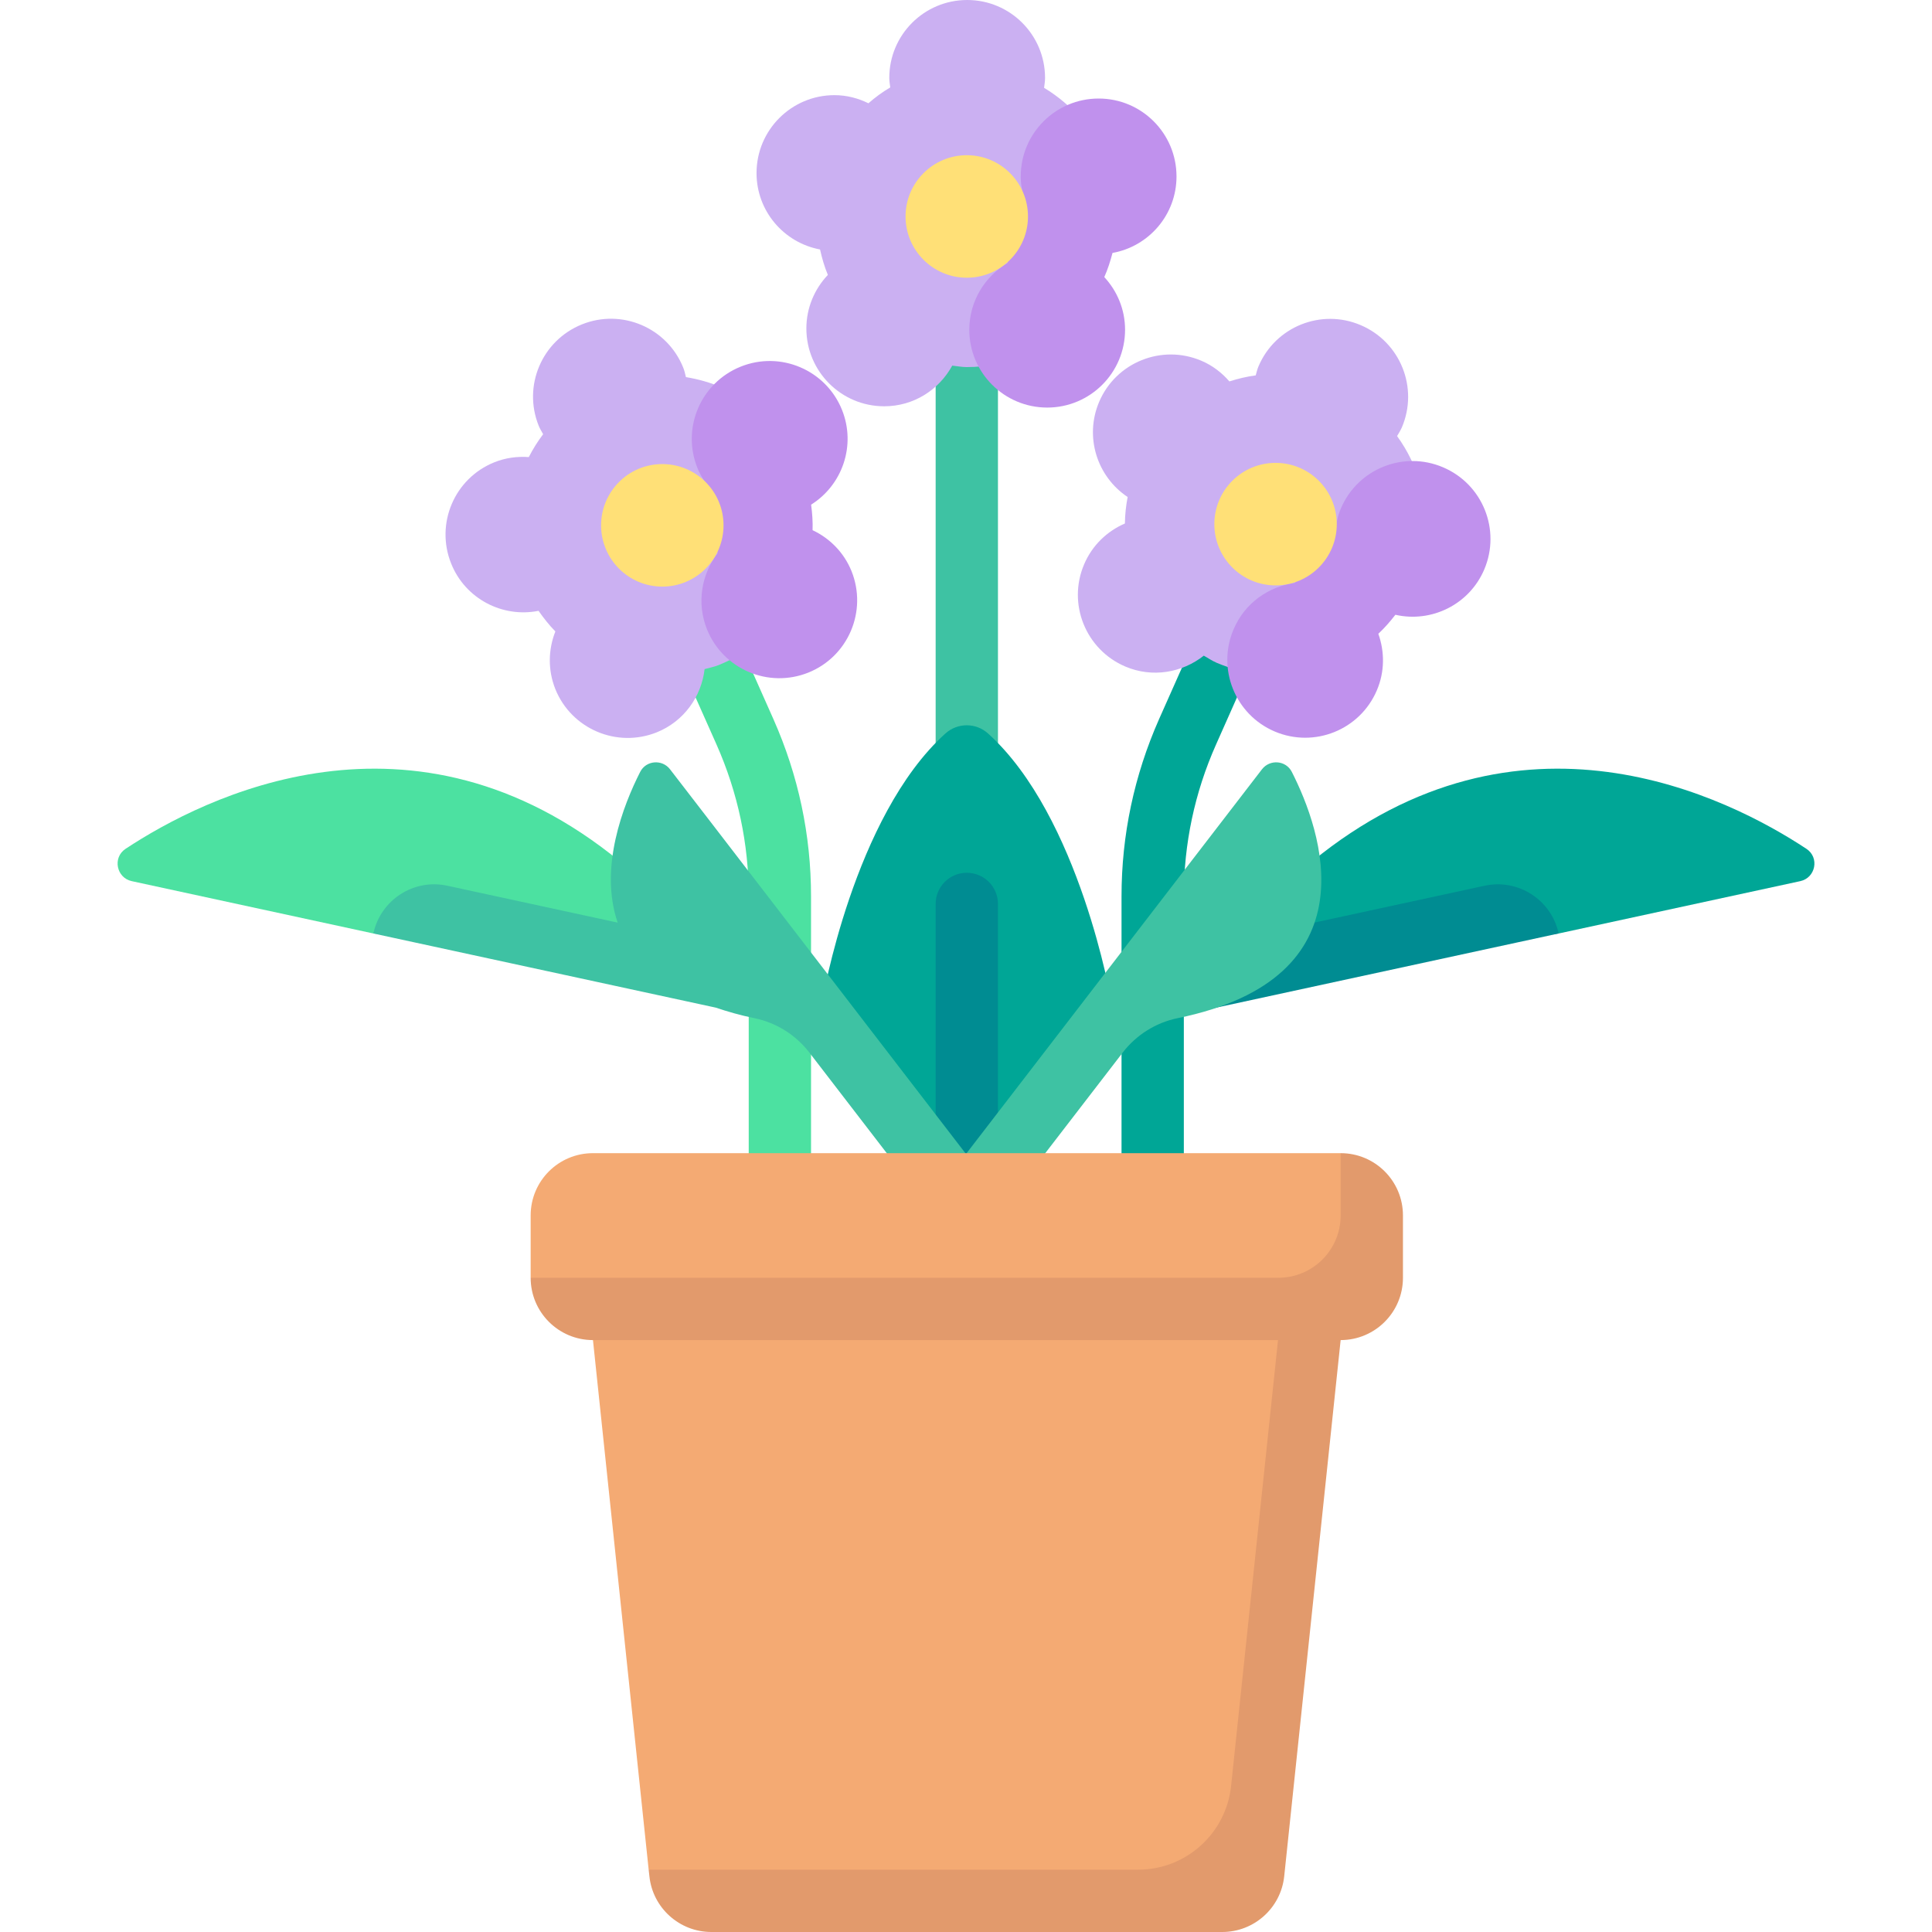 <svg xmlns="http://www.w3.org/2000/svg" fill="none" viewBox="0 0 24 24" height="24" width="24">
<g clip-path="url(#clip0_584_18787)">
<path fill="#4CE1A1" d="M7.705 10.705C5.125 8.589 2.534 9.901 1.559 10.545C1.396 10.653 1.446 10.905 1.637 10.946L4.638 11.596L9.166 12.018L7.705 10.705Z"></path>
<path fill="#00A696" d="M22.441 10.545C21.466 9.901 18.876 8.589 16.295 10.705L14.79 12.058L19.363 11.596L22.363 10.946C22.555 10.905 22.604 10.653 22.441 10.545Z"></path>
<path fill="#008C92" d="M19.362 11.596C19.272 11.178 18.86 10.913 18.442 11.003L15.176 11.71L14.015 12.754L19.362 11.596L19.362 11.596Z"></path>
<path fill="#4CE1A1" d="M10.075 14.712H9.301V11.135C9.301 10.482 9.166 9.847 8.901 9.249L7.786 6.742L8.494 6.427L9.608 8.934C9.918 9.633 10.075 10.373 10.075 11.135V14.712Z"></path>
<path fill="#00A696" d="M13.932 14.712H14.706V11.135C14.706 10.482 14.84 9.847 15.106 9.249L16.22 6.742L15.513 6.427L14.398 8.934C14.089 9.633 13.932 10.373 13.932 11.135V14.712Z"></path>
<path fill="#3EC2A3" d="M11.623 4.262H12.397V9.681H11.623V4.262Z"></path>
<path fill="#00A696" d="M11.745 9.111C10.603 10.14 10.214 12.439 10.214 12.439L12.009 15.099L13.805 12.439C13.805 12.439 13.415 10.14 12.273 9.111C12.123 8.976 11.895 8.976 11.745 9.111Z"></path>
<path fill="#008C92" d="M12.01 14.712C11.796 14.712 11.623 14.539 11.623 14.325V11.229C11.623 11.015 11.796 10.842 12.01 10.842C12.224 10.842 12.397 11.015 12.397 11.229V14.325C12.397 14.539 12.224 14.712 12.01 14.712Z"></path>
<path fill="#3EC2A3" d="M16.047 9.588C15.974 9.445 15.776 9.429 15.677 9.556C15.677 9.556 15.168 10.217 15.167 10.219L12 14.335L8.834 10.219C8.833 10.217 8.323 9.556 8.323 9.556C8.225 9.429 8.026 9.445 7.953 9.588C7.743 10.001 7.439 10.778 7.673 11.461L5.558 11.003C5.14 10.912 4.728 11.178 4.638 11.596L4.638 11.596L8.891 12.517C9.037 12.566 9.194 12.612 9.371 12.648C9.642 12.703 9.885 12.856 10.054 13.075L11.792 15.334H12.208L13.947 13.075C14.115 12.856 14.359 12.703 14.629 12.648C17.076 12.147 16.415 10.311 16.047 9.588Z"></path>
<path fill="#F4AA73" d="M17.007 15.873V15.099L16.654 14.325H7.366C6.938 14.325 6.592 14.671 6.592 15.099V15.873L7.366 16.647L8.058 23.226L8.837 23.628H15.496L16.233 16.647C16.661 16.647 17.007 16.3 17.007 15.873Z"></path>
<path fill="#E29A6C" d="M16.654 14.325V15.099C16.654 15.526 16.308 15.873 15.88 15.873H6.592C6.592 16.3 6.938 16.647 7.366 16.647H15.876L15.293 22.187C15.23 22.777 14.732 23.226 14.138 23.226H8.058L8.067 23.307C8.108 23.701 8.441 24 8.837 24H15.183C15.579 24 15.912 23.701 15.953 23.307L16.654 16.647C17.082 16.647 17.428 16.3 17.428 15.873V15.099C17.428 14.671 17.082 14.325 16.654 14.325Z"></path>
<path fill="#CBB0F2" d="M12.97 1.091C12.975 1.05 12.982 1.01 12.982 0.968C12.982 0.433 12.549 0 12.015 0C11.48 0 11.047 0.433 11.047 0.968C11.047 1.008 11.054 1.046 11.059 1.086C10.962 1.143 10.872 1.209 10.788 1.283C10.66 1.22 10.518 1.182 10.366 1.182C9.832 1.182 9.398 1.615 9.398 2.15C9.398 2.623 9.738 3.015 10.187 3.099C10.211 3.208 10.242 3.314 10.284 3.415C10.12 3.588 10.017 3.822 10.017 4.08C10.017 4.614 10.45 5.047 10.984 5.047C11.35 5.047 11.665 4.842 11.829 4.542C11.889 4.548 11.948 4.56 12.009 4.56C12.137 4.56 12.261 4.548 12.381 4.523L13.437 1.488C13.305 1.332 13.146 1.197 12.97 1.091Z"></path>
<path fill="#C091ED" d="M14.615 2.192C14.615 1.657 14.182 1.224 13.648 1.224C13.113 1.224 12.68 1.657 12.68 2.192C12.68 2.299 12.702 2.4 12.734 2.496L12.516 3.267C12.233 3.436 12.041 3.742 12.041 4.096C12.041 4.63 12.474 5.063 13.009 5.063C13.543 5.063 13.976 4.63 13.976 4.096C13.976 3.843 13.877 3.614 13.718 3.442C13.761 3.346 13.793 3.245 13.82 3.142C14.272 3.061 14.615 2.667 14.615 2.192Z"></path>
<path fill="#FFE077" d="M12.01 3.45C12.43 3.45 12.77 3.109 12.77 2.689C12.77 2.269 12.43 1.928 12.01 1.928C11.59 1.928 11.249 2.269 11.249 2.689C11.249 3.109 11.59 3.45 12.01 3.45Z"></path>
<path fill="#CBB0F2" d="M17.355 5.417C17.376 5.381 17.398 5.347 17.415 5.308C17.624 4.816 17.395 4.248 16.903 4.039C16.412 3.829 15.843 4.058 15.634 4.55C15.618 4.587 15.61 4.625 15.599 4.663C15.487 4.678 15.379 4.704 15.272 4.738C15.179 4.631 15.063 4.54 14.923 4.481C14.431 4.272 13.863 4.501 13.654 4.992C13.469 5.427 13.628 5.921 14.008 6.174C13.987 6.284 13.975 6.394 13.974 6.503C13.754 6.598 13.568 6.773 13.467 7.011C13.258 7.502 13.487 8.07 13.979 8.28C14.315 8.423 14.685 8.357 14.954 8.145C15.007 8.174 15.056 8.209 15.113 8.233C15.207 8.273 15.303 8.305 15.399 8.328L17.647 6.023C17.587 5.806 17.488 5.6 17.355 5.417Z"></path>
<path fill="#C091ED" d="M18.438 7.074C18.647 6.582 18.418 6.014 17.926 5.805C17.435 5.595 16.866 5.824 16.657 6.316C16.615 6.414 16.596 6.516 16.587 6.617L16.085 7.241C15.758 7.286 15.462 7.492 15.324 7.818C15.114 8.309 15.343 8.878 15.835 9.087C16.327 9.296 16.895 9.067 17.104 8.575C17.203 8.343 17.201 8.094 17.122 7.873C17.199 7.801 17.269 7.721 17.334 7.637C17.782 7.739 18.252 7.511 18.438 7.074Z"></path>
<path fill="#FFE077" d="M15.846 7.272C16.266 7.272 16.606 6.931 16.606 6.511C16.606 6.091 16.266 5.75 15.846 5.75C15.425 5.75 15.085 6.091 15.085 6.511C15.085 6.931 15.425 7.272 15.846 7.272Z"></path>
<path fill="#CBB0F2" d="M9.382 5.057C9.132 4.863 8.835 4.735 8.521 4.685C8.511 4.645 8.503 4.605 8.487 4.566C8.287 4.07 7.723 3.83 7.228 4.03C6.732 4.23 6.492 4.793 6.692 5.289C6.707 5.326 6.728 5.359 6.747 5.394C6.679 5.484 6.62 5.578 6.569 5.678C6.427 5.668 6.281 5.686 6.14 5.743C5.645 5.942 5.405 6.506 5.605 7.002C5.781 7.44 6.243 7.677 6.69 7.588C6.754 7.679 6.822 7.766 6.899 7.844C6.811 8.066 6.803 8.321 6.899 8.561C7.099 9.056 7.663 9.296 8.159 9.097C8.498 8.96 8.713 8.652 8.753 8.312C8.811 8.295 8.87 8.285 8.927 8.262C9.105 8.19 9.265 8.095 9.406 7.981L9.382 5.057Z"></path>
<path fill="#C091ED" d="M10.459 5.09C10.259 4.595 9.695 4.355 9.2 4.555C8.704 4.755 8.464 5.318 8.664 5.814C8.704 5.913 8.762 5.999 8.828 6.076L8.914 6.873C8.714 7.135 8.651 7.491 8.783 7.819C8.983 8.314 9.546 8.554 10.042 8.355C10.538 8.155 10.777 7.591 10.578 7.095C10.483 6.861 10.306 6.686 10.094 6.586C10.098 6.481 10.09 6.375 10.076 6.269C10.465 6.025 10.637 5.532 10.459 5.09Z"></path>
<path fill="#FFE077" d="M8.227 7.287C8.648 7.287 8.988 6.946 8.988 6.526C8.988 6.106 8.648 5.765 8.227 5.765C7.807 5.765 7.467 6.106 7.467 6.526C7.467 6.946 7.807 7.287 8.227 7.287Z"></path>
</g>
<defs>
<clipPath id="clip0_584_18787">
<rect fill="white" height="24" width="24"></rect>
</clipPath>
</defs>
</svg>
